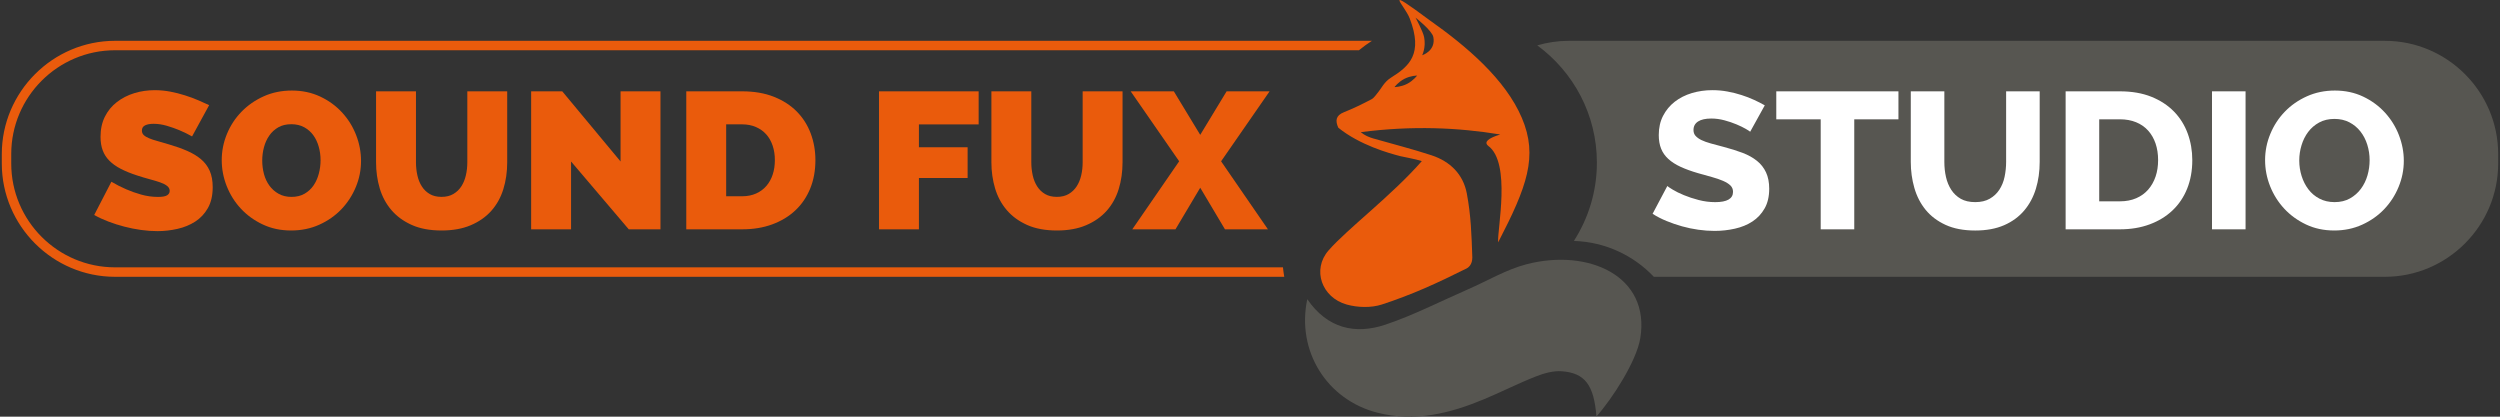 <?xml version="1.0" encoding="utf-8"?>
<!-- Generator: Adobe Illustrator 21.1.0, SVG Export Plug-In . SVG Version: 6.00 Build 0)  -->
<svg version="1.1" id="Logo" xmlns="http://www.w3.org/2000/svg" xmlns:xlink="http://www.w3.org/1999/xlink" x="0px" y="0px"
	 viewBox="0 0 1110 185" style="enable-background:new 0 0 1110 185;" xml:space="preserve">
<rect x="0" y="0" width="1110" height="185" fill="#333333" stroke="none"/>
<style type="text/css">
	.st0{fill:#575651;}
	.st1{fill:#FFFFFF;}
	.st2{fill:#EA5B0C;}
</style>
<g>
	<path class="st0" d="M1058.91,18.13H696.43c-4.82,0-9.47,0.73-13.89,2.01c16.03,11.76,26.48,30.67,26.48,52.08
		c0,12.81-3.77,24.71-10.21,34.75c13.97,0.45,26.52,6.46,35.5,15.93h324.59c27.66,0,50.29-22.63,50.29-50.29v-4.19
		C1109.2,40.76,1086.57,18.13,1058.91,18.13z"/>
	<g>
		<path class="st1" d="M777.08,58.49c-0.24-0.23-0.91-0.66-2-1.29c-1.09-0.63-2.45-1.29-4.09-1.98c-1.63-0.69-3.42-1.29-5.36-1.81
			c-1.94-0.52-3.88-0.78-5.81-0.78c-2.55,0-4.5,0.43-5.86,1.3s-2.05,2.13-2.05,3.8c0,1.04,0.3,1.9,0.91,2.59
			c0.61,0.69,1.47,1.31,2.59,1.86c1.12,0.54,2.51,1.05,4.18,1.51c1.67,0.46,3.59,0.98,5.77,1.55c3.09,0.81,5.87,1.69,8.36,2.63
			c2.48,0.95,4.6,2.13,6.36,3.54c1.76,1.41,3.1,3.12,4.04,5.14c0.94,2.01,1.41,4.43,1.41,7.25c0,3.45-0.68,6.38-2.05,8.76
			c-1.36,2.39-3.16,4.31-5.4,5.78c-2.24,1.47-4.83,2.53-7.77,3.19c-2.94,0.66-5.95,0.99-9.04,0.99c-2.36,0-4.77-0.17-7.22-0.52
			c-2.45-0.34-4.86-0.85-7.22-1.51c-2.36-0.66-4.67-1.45-6.9-2.37c-2.24-0.92-4.3-1.98-6.18-3.19l6.54-12.34
			c0.3,0.29,1.12,0.83,2.45,1.64c1.33,0.81,2.97,1.61,4.91,2.41c1.94,0.81,4.12,1.53,6.54,2.16c2.42,0.63,4.87,0.95,7.36,0.95
			c5.27,0,7.91-1.53,7.91-4.58c0-1.15-0.4-2.1-1.18-2.85c-0.79-0.75-1.88-1.42-3.27-2.03c-1.4-0.6-3.03-1.16-4.91-1.68
			c-1.88-0.52-3.94-1.09-6.18-1.73c-2.97-0.86-5.54-1.8-7.72-2.8s-4-2.17-5.45-3.49s-2.53-2.85-3.22-4.58
			c-0.7-1.73-1.04-3.74-1.04-6.04c0-3.22,0.63-6.07,1.91-8.54c1.27-2.47,3-4.56,5.18-6.26c2.18-1.69,4.71-2.98,7.59-3.84
			c2.87-0.86,5.92-1.3,9.13-1.3c2.3,0,4.54,0.2,6.72,0.61c2.18,0.4,4.26,0.92,6.22,1.56c1.97,0.63,3.83,1.35,5.59,2.16
			c1.76,0.81,3.33,1.61,4.73,2.41L777.08,58.49z"/>
		<path class="st1" d="M842.91,52.97h-19.62v48.85h-14.9V52.97h-19.72V40.55h54.24V52.97z"/>
		<path class="st1" d="M877,89.74c2.55,0,4.69-0.5,6.45-1.51c1.76-1,3.18-2.34,4.27-4.01c1.09-1.67,1.87-3.58,2.32-5.74
			c0.45-2.16,0.68-4.36,0.68-6.6V40.55h14.9v31.33c0,4.26-0.56,8.23-1.68,11.91c-1.12,3.68-2.85,6.91-5.18,9.67
			c-2.33,2.76-5.3,4.94-8.9,6.52c-3.61,1.58-7.89,2.37-12.85,2.37c-5.15,0-9.54-0.83-13.17-2.5c-3.63-1.67-6.58-3.9-8.86-6.69
			s-3.94-6.03-5-9.71c-1.06-3.68-1.59-7.54-1.59-11.56V40.55h14.9v31.33c0,2.36,0.24,4.6,0.73,6.73c0.48,2.13,1.27,4.03,2.36,5.7
			c1.09,1.67,2.5,2.99,4.22,3.97C872.32,89.25,874.45,89.74,877,89.74z"/>
		<path class="st1" d="M917.14,101.82V40.55h24.07c5.33,0,9.99,0.81,13.99,2.41c4,1.61,7.34,3.8,10.04,6.56
			c2.69,2.76,4.72,6,6.09,9.71c1.36,3.71,2.05,7.66,2.05,11.86c0,4.66-0.76,8.88-2.27,12.65c-1.51,3.77-3.68,6.99-6.5,9.67
			c-2.82,2.68-6.21,4.75-10.17,6.21c-3.97,1.47-8.37,2.2-13.22,2.2H917.14z M958.2,71.09c0-2.7-0.38-5.16-1.13-7.38
			c-0.76-2.21-1.86-4.13-3.31-5.74c-1.46-1.61-3.24-2.85-5.36-3.71c-2.12-0.86-4.51-1.29-7.18-1.29h-9.17v36.42h9.17
			c2.73,0,5.15-0.46,7.27-1.38c2.12-0.92,3.89-2.2,5.32-3.84c1.42-1.64,2.51-3.56,3.27-5.78C957.83,76.17,958.2,73.74,958.2,71.09z"
			/>
		<path class="st1" d="M982.13,101.82V40.55h14.9v61.27H982.13z"/>
		<path class="st1" d="M1036.4,102.34c-4.6,0-8.78-0.89-12.54-2.68c-3.75-1.78-6.98-4.13-9.67-7.03s-4.78-6.23-6.27-9.97
			c-1.48-3.74-2.22-7.6-2.22-11.56c0-4.03,0.77-7.91,2.32-11.65c1.54-3.74,3.69-7.03,6.45-9.88c2.75-2.85,6.02-5.12,9.81-6.82
			c3.79-1.7,7.92-2.55,12.4-2.55c4.6,0,8.78,0.9,12.54,2.68c3.75,1.78,6.98,4.15,9.67,7.08c2.69,2.93,4.77,6.27,6.22,10.01
			c1.45,3.74,2.18,7.54,2.18,11.39c0,4.03-0.77,7.91-2.32,11.65c-1.54,3.74-3.68,7.03-6.4,9.88c-2.73,2.85-5.98,5.14-9.76,6.86
			C1045.02,101.48,1040.88,102.34,1036.4,102.34z M1020.87,71.27c0,2.36,0.35,4.64,1.04,6.86c0.7,2.21,1.69,4.19,3,5.91
			c1.3,1.72,2.93,3.11,4.9,4.14c1.97,1.04,4.23,1.56,6.77,1.56c2.6,0,4.87-0.55,6.81-1.64c1.94-1.09,3.56-2.52,4.86-4.27
			c1.3-1.76,2.27-3.74,2.91-5.95c0.64-2.21,0.95-4.47,0.95-6.78c0-2.36-0.35-4.64-1.04-6.86s-1.71-4.17-3.04-5.87
			c-1.33-1.7-2.97-3.05-4.9-4.06c-1.94-1.01-4.15-1.51-6.63-1.51c-2.6,0-4.87,0.54-6.81,1.6c-1.94,1.06-3.56,2.46-4.86,4.18
			c-1.3,1.73-2.28,3.7-2.95,5.91C1021.2,66.71,1020.87,68.97,1020.87,71.27z"/>
	</g>
	<g>
		<path class="st2" d="M85.28,60.57c-1.82-1.04-3.7-1.95-5.64-2.76c-1.63-0.69-3.47-1.34-5.5-1.94c-2.03-0.6-4.01-0.9-5.95-0.9
			c-1.58,0-2.83,0.23-3.77,0.69c-0.94,0.46-1.41,1.24-1.41,2.33c0,0.81,0.27,1.47,0.82,1.98c0.54,0.52,1.33,0.99,2.36,1.42
			c1.03,0.43,2.28,0.85,3.77,1.25c1.49,0.4,3.16,0.89,5.04,1.47c2.97,0.86,5.65,1.81,8.04,2.85c2.39,1.04,4.44,2.26,6.13,3.67
			c1.69,1.41,3,3.12,3.91,5.14c0.91,2.01,1.36,4.46,1.36,7.34c0,3.68-0.71,6.77-2.14,9.28c-1.42,2.5-3.3,4.5-5.63,6
			c-2.33,1.5-4.97,2.58-7.91,3.24c-2.94,0.66-5.89,0.99-8.86,0.99c-2.36,0-4.78-0.17-7.27-0.52c-2.48-0.34-4.95-0.83-7.4-1.47
			c-2.45-0.63-4.82-1.38-7.09-2.25c-2.27-0.86-4.37-1.84-6.31-2.93l7.63-14.76c2.12,1.27,4.33,2.39,6.63,3.37
			c1.94,0.86,4.13,1.64,6.58,2.33c2.46,0.69,4.95,1.04,7.5,1.04c1.94,0,3.28-0.24,4.04-0.73c0.76-0.49,1.14-1.14,1.14-1.94
			c0-0.86-0.38-1.6-1.14-2.2c-0.76-0.61-1.8-1.14-3.13-1.6c-1.33-0.46-2.86-0.92-4.59-1.38c-1.73-0.46-3.56-1.01-5.5-1.64
			c-2.85-0.92-5.3-1.91-7.36-2.98c-2.06-1.06-3.75-2.27-5.09-3.63c-1.33-1.35-2.32-2.89-2.95-4.62c-0.64-1.73-0.95-3.71-0.95-5.95
			c0-3.4,0.65-6.39,1.95-8.98c1.3-2.59,3.07-4.74,5.32-6.47c2.24-1.73,4.8-3.04,7.67-3.93s5.92-1.34,9.13-1.34
			c2.37,0,4.67,0.22,6.91,0.65c2.24,0.43,4.4,0.98,6.49,1.64c2.09,0.66,4.04,1.38,5.86,2.16c1.82,0.78,3.45,1.51,4.9,2.2
			L85.28,60.57z"/>
		<path class="st2" d="M129.24,102.34c-4.6,0-8.8-0.89-12.58-2.68c-3.79-1.78-7.02-4.13-9.72-7.03s-4.78-6.23-6.27-9.97
			c-1.48-3.74-2.22-7.6-2.22-11.56c0-4.03,0.77-7.91,2.32-11.65c1.54-3.74,3.71-7.03,6.49-9.88c2.78-2.85,6.07-5.12,9.85-6.82
			c3.79-1.7,7.95-2.55,12.49-2.55c4.6,0,8.79,0.9,12.58,2.68c3.79,1.78,7.03,4.15,9.72,7.08c2.69,2.93,4.77,6.27,6.22,10.01
			c1.45,3.74,2.18,7.57,2.18,11.48c0,4.03-0.77,7.89-2.32,11.61c-1.54,3.71-3.68,6.99-6.4,9.84c-2.73,2.85-6,5.14-9.81,6.86
			C137.96,101.48,133.79,102.34,129.24,102.34z M116.43,71.27c0,2.07,0.26,4.07,0.77,6c0.51,1.93,1.32,3.64,2.41,5.14
			c1.09,1.5,2.45,2.71,4.09,3.63c1.63,0.92,3.54,1.38,5.72,1.38c2.24,0,4.18-0.47,5.82-1.42c1.64-0.95,2.97-2.19,4-3.71
			c1.03-1.52,1.8-3.26,2.32-5.22c0.52-1.95,0.77-3.94,0.77-5.95c0-2.07-0.27-4.07-0.82-6c-0.54-1.93-1.35-3.63-2.41-5.09
			c-1.06-1.47-2.41-2.64-4.04-3.54c-1.64-0.89-3.54-1.34-5.73-1.34c-2.24,0-4.16,0.46-5.77,1.38c-1.61,0.92-2.94,2.14-4,3.67
			c-1.06,1.52-1.85,3.25-2.36,5.18C116.69,67.28,116.43,69.26,116.43,71.27z"/>
		<path class="st2" d="M196.04,87.41c2.06,0,3.81-0.43,5.27-1.29s2.64-2,3.54-3.41c0.91-1.41,1.58-3.04,2-4.88
			c0.43-1.84,0.64-3.76,0.64-5.78v-31.5h17.71v31.5c0,4.26-0.57,8.24-1.72,11.95c-1.15,3.71-2.94,6.92-5.36,9.63
			c-2.42,2.71-5.47,4.83-9.13,6.38c-3.67,1.56-7.98,2.33-12.94,2.33c-5.15,0-9.56-0.82-13.22-2.46c-3.67-1.64-6.68-3.84-9.04-6.6
			c-2.36-2.76-4.09-5.97-5.18-9.62c-1.09-3.65-1.64-7.52-1.64-11.61v-31.5h17.72v31.5c0,2.02,0.21,3.96,0.63,5.83
			c0.42,1.87,1.09,3.51,2,4.92c0.91,1.41,2.07,2.53,3.5,3.36C192.24,86.99,193.98,87.41,196.04,87.41z"/>
		<path class="st2" d="M253.55,71.7v30.12h-17.72V40.55h13.81l25.89,31.15V40.55h17.72v61.27h-14.08L253.55,71.7z"/>
		<path class="st2" d="M304.71,101.82V40.55h24.8c5.33,0,10.03,0.81,14.08,2.41c4.06,1.61,7.45,3.8,10.18,6.56s4.78,6,6.18,9.71
			c1.39,3.71,2.09,7.66,2.09,11.86c0,4.66-0.77,8.88-2.32,12.65c-1.55,3.77-3.74,6.99-6.59,9.67s-6.27,4.75-10.26,6.21
			c-4,1.47-8.45,2.2-13.36,2.2H304.71z M344.04,71.09c0-2.36-0.33-4.51-1-6.47c-0.67-1.96-1.62-3.63-2.86-5
			c-1.24-1.38-2.77-2.46-4.59-3.24c-1.82-0.78-3.85-1.17-6.09-1.17h-7.08v31.93h7.08c2.3,0,4.36-0.4,6.18-1.21
			c1.82-0.81,3.35-1.93,4.59-3.37c1.24-1.44,2.18-3.13,2.82-5.09C343.73,75.53,344.04,73.4,344.04,71.09z"/>
		<path class="st2" d="M390.28,101.82V40.55h44.24v14.67H408V65.4h21.62v13.64H408v22.78H390.28z"/>
		<path class="st2" d="M469.25,87.41c2.06,0,3.81-0.43,5.27-1.29c1.45-0.86,2.64-2,3.54-3.41c0.91-1.41,1.58-3.04,2-4.88
			c0.43-1.84,0.64-3.76,0.64-5.78v-31.5h17.71v31.5c0,4.26-0.57,8.24-1.72,11.95c-1.15,3.71-2.94,6.92-5.36,9.63
			c-2.42,2.71-5.47,4.83-9.13,6.38c-3.67,1.56-7.98,2.33-12.94,2.33c-5.15,0-9.56-0.82-13.22-2.46c-3.67-1.64-6.68-3.84-9.04-6.6
			c-2.36-2.76-4.09-5.97-5.18-9.62c-1.09-3.65-1.64-7.52-1.64-11.61v-31.5h17.72v31.5c0,2.02,0.21,3.96,0.63,5.83
			c0.42,1.87,1.09,3.51,2,4.92c0.91,1.41,2.07,2.53,3.5,3.36C465.45,86.99,467.19,87.41,469.25,87.41z"/>
		<path class="st2" d="M521.18,40.55l11.72,19.33l11.72-19.33h19.08l-21.53,31.07l20.8,30.21h-19.08L532.9,83.35l-10.99,18.47
			h-19.17l20.81-30.21l-21.53-31.07H521.18z"/>
	</g>
	<path class="st2" d="M569.63,118.7H51.09c-25.42,0-46.1-20.68-46.1-46.1v-4.19c0-25.42,20.68-46.1,46.1-46.1h552.28
		c1.83-1.51,3.77-2.89,5.76-4.19H51.09C23.43,18.13,0.8,40.76,0.8,68.42v4.19c0,27.66,22.63,50.29,50.29,50.29h519.12
		C569.99,121.51,569.76,120.12,569.63,118.7z"/>
	<path class="st0" d="M615.14,144.14c12.56-4.21,24.47-10.37,36.67-15.69c8.65-3.77,16.98-8.79,26-11.13
		c27.41-7.11,55.05,5.17,50.47,32.89c-1.66,10.06-12.31,26.71-19.46,34.7c-1.1-13.9-5.05-19.27-15.29-20.07
		c-3.8-0.3-7.97,0.87-11.61,2.3c-7.77,3.05-15.23,6.87-22.93,10.08c-15.22,6.35-30.78,10.24-47.39,6.02
		c-22.39-5.69-36.06-27.29-31.17-50.4C589.37,145.85,601.7,148.65,615.14,144.14z"/>
	<path class="st2" d="M665.18,107.61c-0.51-5.43,5.93-35.3-4.44-42.87c-1.99-1.66,0.01-3.41,5.38-5.03
		c-18.7-3.07-39.08-4-61.95-1.03c1.78,1.46,3.65,2.24,5.58,2.8c8.64,2.5,17.38,4.67,25.91,7.49c8.17,2.7,14,8.37,15.61,16.95
		c1.87,9.94,2.08,18.22,2.44,28.32c0.04,3.26-1.77,4.67-2.89,5.12c-12.91,6.45-23.87,11.46-37.29,15.84
		c-4.73,1.54-10.7,1.37-15.56,0.02c-11.14-3.09-15.52-15.52-8.1-24.02c8.42-9.65,28.07-24.39,41.42-39.67
		c-2.73-0.92-8.01-1.81-9.54-2.2c-5.14-1.32-18.07-4.96-27.54-12.63c-1.38-3.04-1.19-5.42,2.5-6.88c4.18-1.65,8.24-3.64,12.22-5.74
		c1.25-0.66,2.08-2.12,3.06-3.25c1.2-1.41,2.59-4.46,5.58-6.33c8.14-5.08,14.43-10.52,8.34-26.33c-2.48-6.28-12.57-15.04,8.77,0.75
		c16.58,11.69,33.68,26.24,41.02,43.41C683.01,69.49,677.95,82.94,665.18,107.61z M629.2,33.55c0,0-2.83,0.02-5.6,1.43
		c-2.78,1.41-4.45,3.69-4.45,3.69s2.83-0.02,5.6-1.43C627.52,35.82,629.2,33.55,629.2,33.55z M636.4,16.43
		c-0.56-2.87-7.9-8.6-7.9-8.6s3.31,6.11,3.81,8.65c0.9,4.6-0.87,8.06-0.87,8.06S637.6,22.6,636.4,16.43z"/>
</g>
</svg>
